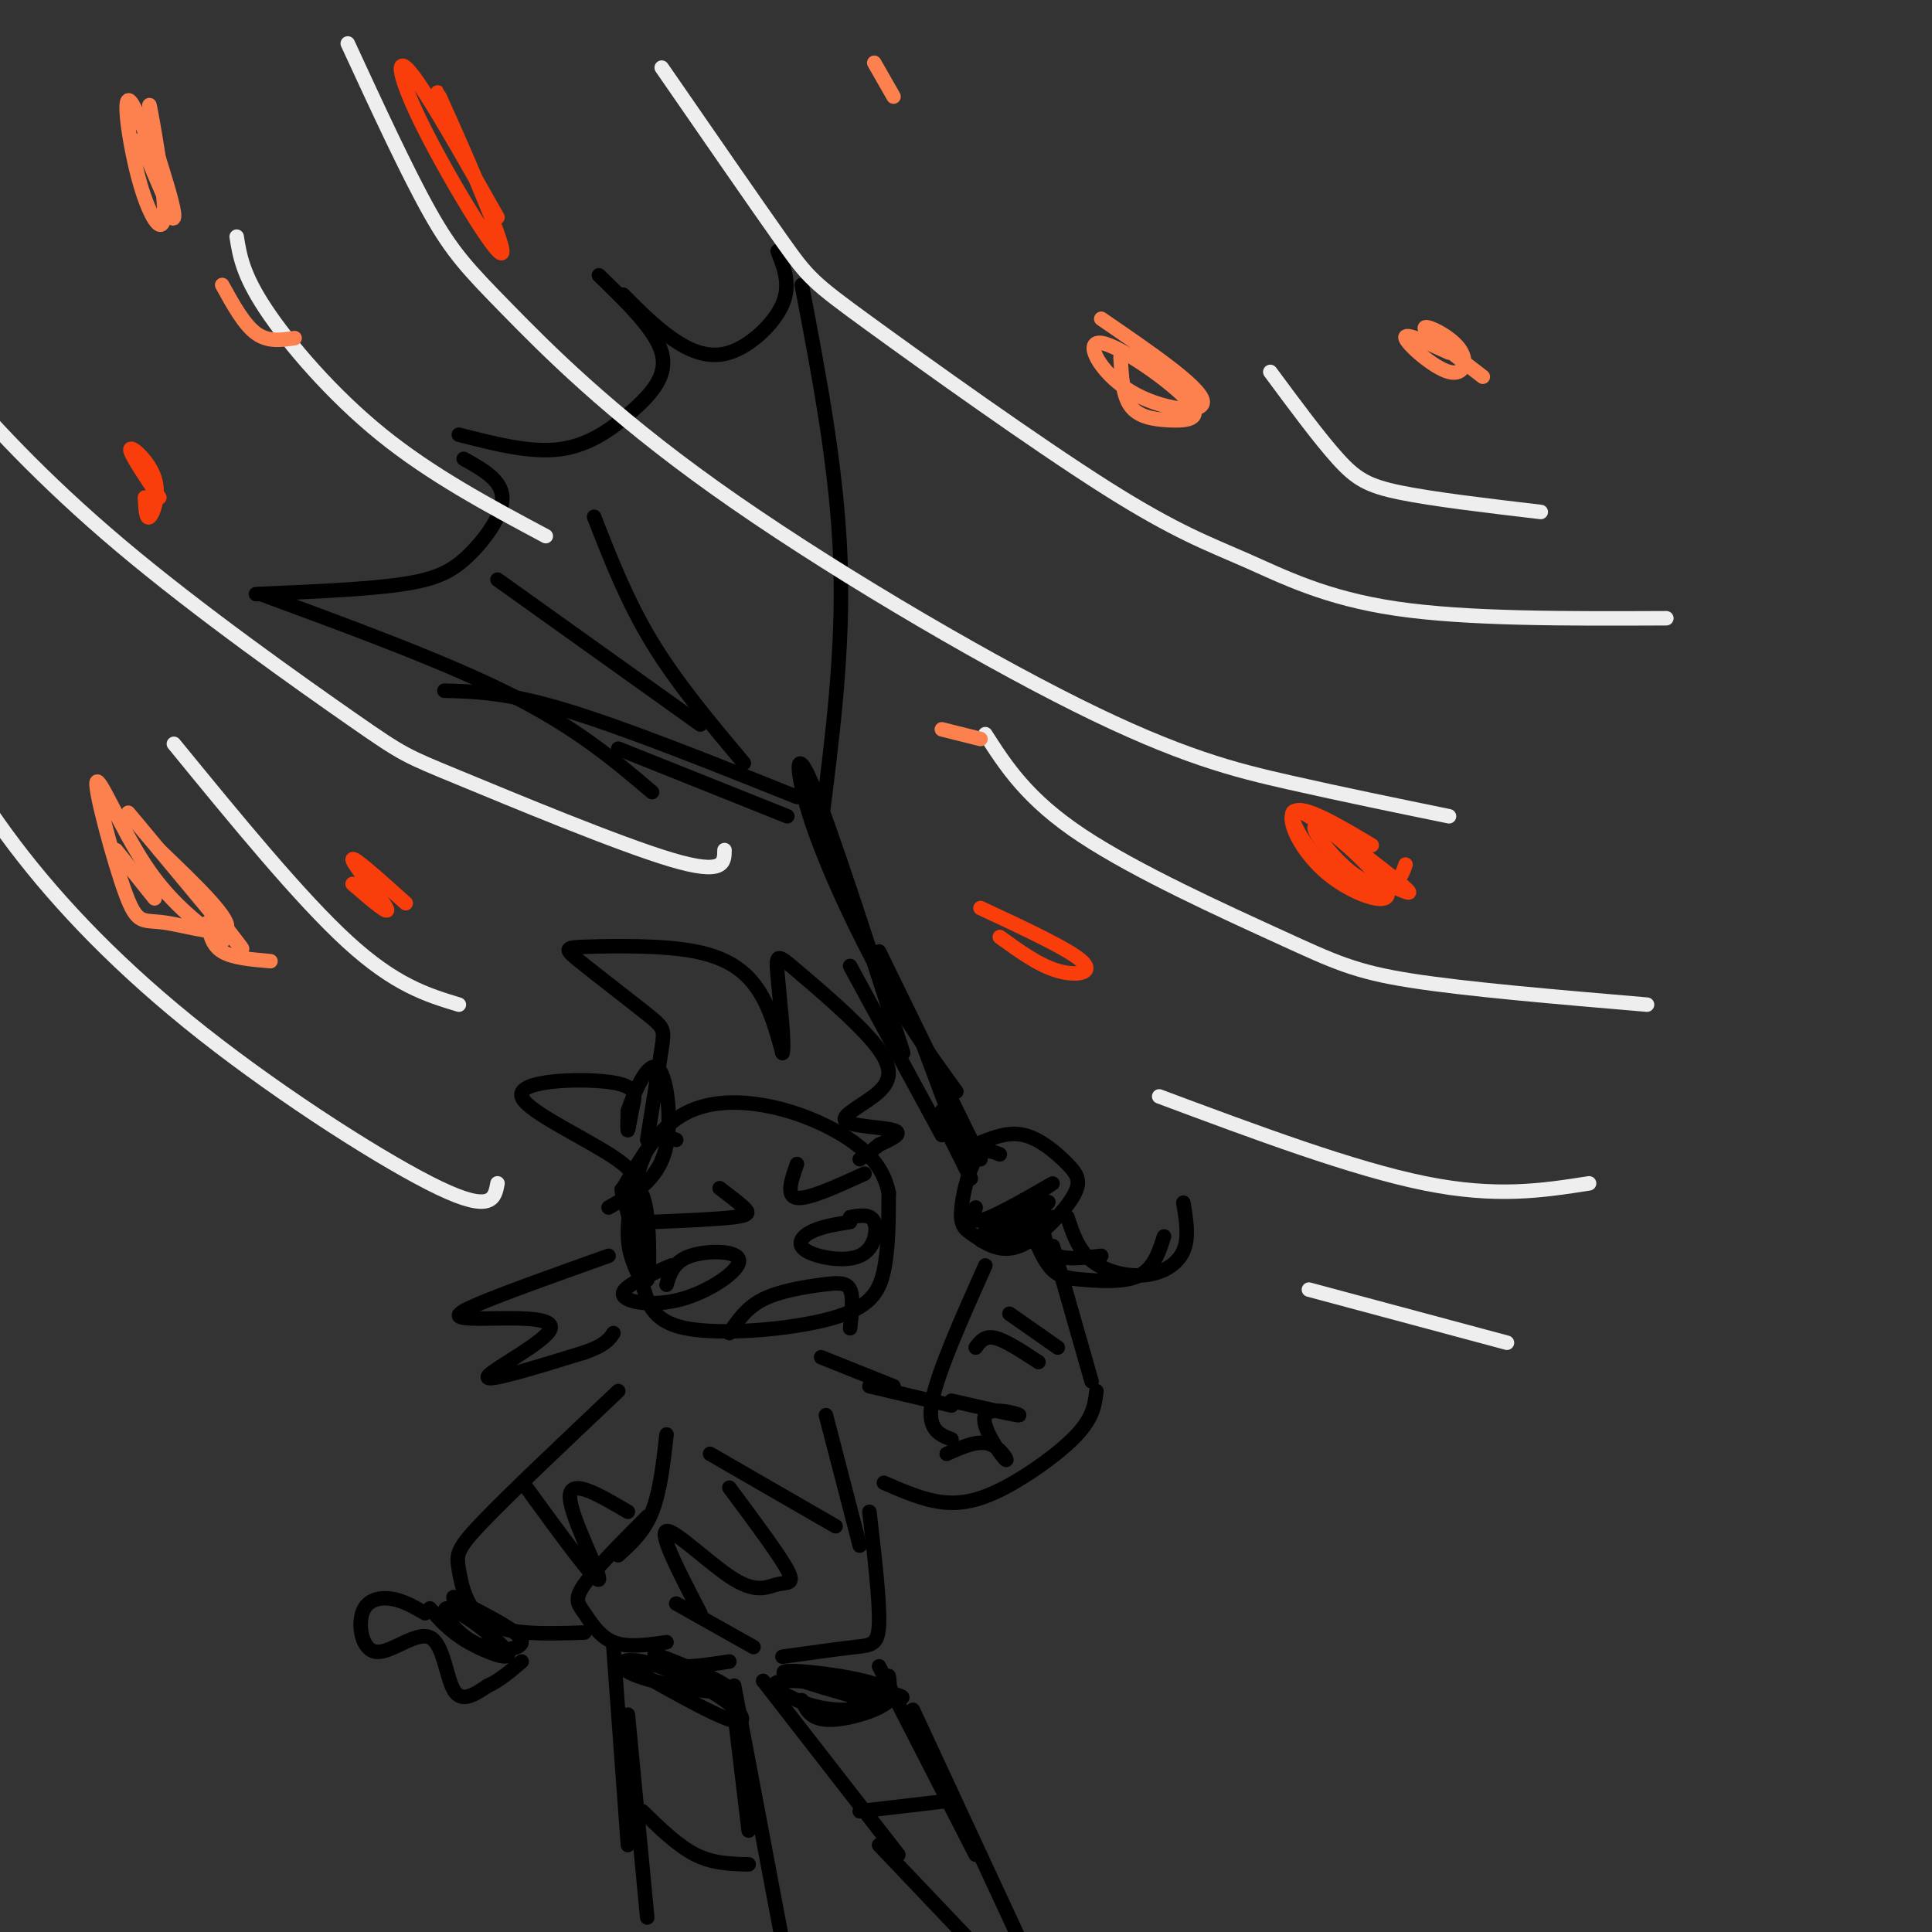 <svg viewBox='0 0 400 400' version='1.1' xmlns='http://www.w3.org/2000/svg' xmlns:xlink='http://www.w3.org/1999/xlink'><rect x="0" y="0" width="400" height="400" fill="#333333" stroke="none"/><g fill='none' stroke='#000000' stroke-width='3' stroke-linecap='round' stroke-linejoin='round'><path d='M140,236c-2.006,-0.820 -4.012,-1.640 -6,2c-1.988,3.640 -3.958,11.738 -4,17c-0.042,5.262 1.845,7.686 3,11c1.155,3.314 1.578,7.517 9,9c7.422,1.483 21.844,0.245 30,-2c8.156,-2.245 10.044,-5.499 11,-10c0.956,-4.501 0.978,-10.251 1,-16'/><path d='M184,247c-0.876,-4.558 -3.565,-7.954 -8,-11c-4.435,-3.046 -10.617,-5.743 -17,-7c-6.383,-1.257 -12.967,-1.073 -18,2c-5.033,3.073 -8.517,9.037 -12,15'/><path d='M139,262c-5.150,2.198 -10.300,4.396 -10,6c0.300,1.604 6.049,2.616 12,1c5.951,-1.616 12.102,-5.858 12,-8c-0.102,-2.142 -6.458,-2.183 -10,-1c-3.542,1.183 -4.271,3.592 -5,6'/><path d='M176,253c-2.967,0.477 -5.933,0.954 -8,2c-2.067,1.046 -3.234,2.662 -1,4c2.234,1.338 7.871,2.399 11,1c3.129,-1.399 3.751,-5.257 3,-7c-0.751,-1.743 -2.876,-1.372 -5,-1'/><path d='M151,276c1.780,-2.637 3.560,-5.274 7,-7c3.440,-1.726 8.542,-2.542 12,-3c3.458,-0.458 5.274,-0.560 6,1c0.726,1.560 0.363,4.780 0,8'/><path d='M126,260c-10.821,3.860 -21.643,7.719 -27,10c-5.357,2.281 -5.250,2.982 0,3c5.250,0.018 15.644,-0.649 15,2c-0.644,2.649 -12.327,8.614 -13,10c-0.673,1.386 9.663,-1.807 20,-5'/><path d='M121,280c4.333,-1.500 5.167,-2.750 6,-4'/><path d='M132,253c0.780,6.325 1.560,12.651 2,12c0.440,-0.651 0.541,-8.278 0,-13c-0.541,-4.722 -1.722,-6.541 -2,-4c-0.278,2.541 0.349,9.440 0,10c-0.349,0.560 -1.675,-5.220 -3,-11'/><path d='M129,247c-0.500,-1.667 -0.250,-0.333 0,1'/><path d='M126,250c4.150,-2.338 8.299,-4.675 3,-9c-5.299,-4.325 -20.047,-10.637 -21,-14c-0.953,-3.363 11.889,-3.778 18,-3c6.111,0.778 5.491,2.748 5,5c-0.491,2.252 -0.855,4.786 -1,5c-0.145,0.214 -0.073,-1.893 0,-4'/><path d='M130,230c1.143,-3.476 4.000,-10.167 6,-9c2.000,1.167 3.143,10.190 2,16c-1.143,5.810 -4.571,8.405 -8,11'/><path d='M134,236c1.208,-7.548 2.415,-15.096 3,-19c0.585,-3.904 0.547,-4.165 -3,-7c-3.547,-2.835 -10.602,-8.246 -14,-11c-3.398,-2.754 -3.138,-2.852 2,-3c5.138,-0.148 15.152,-0.348 22,1c6.848,1.348 10.528,4.242 13,8c2.472,3.758 3.736,8.379 5,13'/><path d='M162,218c0.549,-1.345 -0.580,-11.208 -1,-16c-0.420,-4.792 -0.133,-4.512 4,-1c4.133,3.512 12.110,10.256 16,15c3.890,4.744 3.692,7.488 1,10c-2.692,2.512 -7.879,4.792 -7,6c0.879,1.208 7.822,1.345 10,2c2.178,0.655 -0.411,1.827 -3,3'/><path d='M182,237c-1.167,1.000 -2.583,2.000 -4,3'/><path d='M207,239c-1.732,-0.706 -3.464,-1.413 -5,1c-1.536,2.413 -2.875,7.944 -3,11c-0.125,3.056 0.963,3.636 3,5c2.037,1.364 5.021,3.512 9,2c3.979,-1.512 8.953,-6.684 11,-10c2.047,-3.316 1.166,-4.777 -1,-7c-2.166,-2.223 -5.619,-5.206 -9,-6c-3.381,-0.794 -6.691,0.603 -10,2'/><path d='M138,297c-0.667,5.917 -1.333,11.833 -3,16c-1.667,4.167 -4.333,6.583 -7,9'/><path d='M134,314c-5.381,5.417 -10.762,10.833 -13,14c-2.238,3.167 -1.333,4.083 0,6c1.333,1.917 3.095,4.833 6,6c2.905,1.167 6.952,0.583 11,0'/><path d='M171,293c0.000,0.000 7.000,27.000 7,27'/><path d='M180,313c1.067,9.200 2.133,18.400 2,23c-0.133,4.600 -1.467,4.600 -5,5c-3.533,0.400 -9.267,1.200 -15,2'/><path d='M128,288c-11.208,10.595 -22.417,21.190 -28,27c-5.583,5.810 -5.542,6.833 -5,10c0.542,3.167 1.583,8.476 6,11c4.417,2.524 12.208,2.262 20,2'/><path d='M88,334c-2.270,-1.317 -4.539,-2.633 -7,-3c-2.461,-0.367 -5.112,0.217 -6,3c-0.888,2.783 -0.011,7.767 3,8c3.011,0.233 8.157,-4.283 11,-3c2.843,1.283 3.384,8.367 5,11c1.616,2.633 4.308,0.817 7,-1'/><path d='M101,349c2.333,-1.000 4.667,-3.000 7,-5'/><path d='M89,333c2.096,2.405 4.192,4.810 8,7c3.808,2.190 9.327,4.164 8,2c-1.327,-2.164 -9.500,-8.467 -12,-9c-2.500,-0.533 0.673,4.703 5,7c4.327,2.297 9.808,1.656 10,0c0.192,-1.656 -4.904,-4.328 -10,-7'/><path d='M98,333c-2.756,-1.844 -4.644,-2.956 -4,-2c0.644,0.956 3.822,3.978 7,7'/><path d='M202,250c-0.590,1.878 -1.180,3.756 3,2c4.180,-1.756 13.131,-7.144 13,-7c-0.131,0.144 -9.344,5.822 -13,9c-3.656,3.178 -1.753,3.856 2,2c3.753,-1.856 9.358,-6.244 10,-7c0.642,-0.756 -3.679,2.122 -8,5'/><path d='M209,254c-1.911,1.667 -2.689,3.333 -1,3c1.689,-0.333 5.844,-2.667 10,-5'/><path d='M170,281c0.000,0.000 15.000,6.000 15,6'/><path d='M180,287c0.000,0.000 17.000,4.000 17,4'/><path d='M204,262c-4.917,11.000 -9.833,22.000 -11,28c-1.167,6.000 1.417,7.000 4,8'/><path d='M218,258c0.000,0.000 8.000,28.000 8,28'/><path d='M227,288c-0.310,2.673 -0.619,5.345 -4,9c-3.381,3.655 -9.833,8.292 -15,11c-5.167,2.708 -9.048,3.488 -13,3c-3.952,-0.488 -7.976,-2.244 -12,-4'/><path d='M195,230c0.000,0.000 5.000,12.000 5,12'/><path d='M196,234c0.000,0.000 5.000,10.000 5,10'/><path d='M221,252c1.107,3.375 2.214,6.750 5,9c2.786,2.250 7.250,3.375 11,3c3.750,-0.375 6.786,-2.250 8,-5c1.214,-2.750 0.607,-6.375 0,-10'/><path d='M228,260c-3.500,0.417 -7.000,0.833 -9,0c-2.000,-0.833 -2.500,-2.917 -3,-5'/><path d='M214,256c1.196,2.750 2.393,5.500 4,7c1.607,1.500 3.625,1.750 7,2c3.375,0.250 8.107,0.500 11,-1c2.893,-1.500 3.946,-4.750 5,-8'/><path d='M200,240c0.000,0.000 -9.000,-24.000 -9,-24'/><path d='M203,240c0.000,0.000 -21.000,-43.000 -21,-43'/><path d='M195,235c0.000,0.000 -19.000,-35.000 -19,-35'/><path d='M187,218c-7.673,-23.726 -15.345,-47.452 -19,-56c-3.655,-8.548 -3.292,-1.917 0,8c3.292,9.917 9.512,23.119 15,33c5.488,9.881 10.244,16.440 15,23'/><path d='M163,169c0.000,0.000 -35.000,-14.000 -35,-14'/><path d='M165,165c-17.917,-7.167 -35.833,-14.333 -48,-18c-12.167,-3.667 -18.583,-3.833 -25,-4'/><path d='M135,164c-7.750,-6.583 -15.500,-13.167 -29,-20c-13.500,-6.833 -32.750,-13.917 -52,-21'/><path d='M53,123c11.351,-0.476 22.702,-0.952 30,-2c7.298,-1.048 10.542,-2.667 14,-6c3.458,-3.333 7.131,-8.381 7,-12c-0.131,-3.619 -4.065,-5.810 -8,-8'/><path d='M95,90c7.435,1.911 14.869,3.821 21,3c6.131,-0.821 10.958,-4.375 15,-8c4.042,-3.625 7.298,-7.321 6,-12c-1.298,-4.679 -7.149,-10.339 -13,-16'/><path d='M129,61c3.202,3.232 6.405,6.464 10,9c3.595,2.536 7.583,4.375 12,3c4.417,-1.375 9.262,-5.964 11,-10c1.738,-4.036 0.369,-7.518 -1,-11'/><path d='M166,59c3.667,19.167 7.333,38.333 8,57c0.667,18.667 -1.667,36.833 -4,55'/><path d='M103,120c0.000,0.000 42.000,30.000 42,30'/><path d='M123,107c3.417,8.750 6.833,17.500 12,26c5.167,8.500 12.083,16.750 19,25'/><path d='M140,332c0.000,0.000 16.000,9.000 16,9'/><path d='M135,253c6.844,-0.289 13.689,-0.578 17,-1c3.311,-0.422 3.089,-0.978 2,-2c-1.089,-1.022 -3.044,-2.511 -5,-4'/><path d='M179,243c-5.833,2.667 -11.667,5.333 -14,5c-2.333,-0.333 -1.167,-3.667 0,-7'/><path d='M145,334c-4.306,-8.290 -8.612,-16.581 -7,-17c1.612,-0.419 9.144,7.032 14,10c4.856,2.968 7.038,1.453 9,1c1.962,-0.453 3.703,0.156 2,-3c-1.703,-3.156 -6.852,-10.078 -12,-17'/><path d='M147,301c0.000,0.000 26.000,15.000 26,15'/><path d='M109,308c7.267,9.978 14.533,19.956 15,19c0.467,-0.956 -5.867,-12.844 -6,-17c-0.133,-4.156 5.933,-0.578 12,3'/><path d='M127,341c0.000,0.000 3.000,41.000 3,41'/><path d='M130,355c0.000,0.000 4.000,42.000 4,42'/><path d='M152,354c0.000,0.000 3.000,25.000 3,25'/><path d='M152,349c0.000,0.000 10.000,53.000 10,53'/><path d='M182,345c0.000,0.000 20.000,39.000 20,39'/><path d='M189,354c0.000,0.000 26.000,56.000 26,56'/><path d='M158,348c0.000,0.000 28.000,36.000 28,36'/><path d='M182,382c0.000,0.000 19.000,20.000 19,20'/><path d='M133,375c3.667,3.583 7.333,7.167 11,9c3.667,1.833 7.333,1.917 11,2'/><path d='M178,375c0.000,0.000 17.000,-2.000 17,-2'/><path d='M130,345c8.531,4.846 17.062,9.692 21,11c3.938,1.308 3.283,-0.920 -1,-4c-4.283,-3.080 -12.195,-7.010 -17,-8c-4.805,-0.990 -6.505,0.962 -1,3c5.505,2.038 18.213,4.164 19,3c0.787,-1.164 -10.347,-5.618 -14,-7c-3.653,-1.382 0.173,0.309 4,2'/><path d='M141,345c2.333,0.167 6.167,-0.417 10,-1'/><path d='M166,352c1.012,2.220 2.024,4.440 7,4c4.976,-0.440 13.917,-3.542 11,-6c-2.917,-2.458 -17.690,-4.274 -21,-4c-3.310,0.274 4.845,2.637 13,5'/><path d='M176,351c5.670,1.011 13.345,1.038 10,0c-3.345,-1.038 -17.708,-3.140 -23,-3c-5.292,0.140 -1.511,2.522 2,4c3.511,1.478 6.753,2.052 10,2c3.247,-0.052 6.499,-0.729 8,-2c1.501,-1.271 1.250,-3.135 1,-5'/></g>
<g fill='none' stroke='#EEEEEE' stroke-width='3' stroke-linecap='round' stroke-linejoin='round'><path d='M300,169c-10.918,-2.239 -21.836,-4.479 -33,-7c-11.164,-2.521 -22.574,-5.325 -44,-16c-21.426,-10.675 -52.867,-29.222 -75,-45c-22.133,-15.778 -34.959,-28.786 -43,-37c-8.041,-8.214 -11.297,-11.632 -16,-20c-4.703,-8.368 -10.851,-21.684 -17,-35'/><path d='M150,176c-0.014,2.631 -0.028,5.262 -11,2c-10.972,-3.262 -32.903,-12.418 -44,-17c-11.097,-4.582 -11.361,-4.589 -22,-12c-10.639,-7.411 -31.652,-22.226 -48,-36c-16.348,-13.774 -28.031,-26.506 -35,-35c-6.969,-8.494 -9.222,-12.748 -12,-18c-2.778,-5.252 -6.079,-11.500 -8,-19c-1.921,-7.500 -2.460,-16.250 -3,-25'/><path d='M49,49c0.622,3.911 1.244,7.822 6,15c4.756,7.178 13.644,17.622 24,26c10.356,8.378 22.178,14.689 34,21'/><path d='M137,14c9.821,14.221 19.643,28.441 25,36c5.357,7.559 6.250,8.456 18,17c11.750,8.544 34.356,24.733 49,34c14.644,9.267 21.327,11.610 29,15c7.673,3.390 16.335,7.826 31,10c14.665,2.174 35.332,2.087 56,2'/><path d='M204,152c4.327,6.738 8.655,13.476 20,21c11.345,7.524 29.708,15.833 41,21c11.292,5.167 15.512,7.190 27,9c11.488,1.810 30.244,3.405 49,5'/><path d='M103,245c-0.560,3.095 -1.119,6.190 -12,1c-10.881,-5.190 -32.083,-18.667 -49,-32c-16.917,-13.333 -29.548,-26.524 -39,-39c-9.452,-12.476 -15.726,-24.238 -22,-36'/><path d='M95,208c-6.583,-2.000 -13.167,-4.000 -23,-13c-9.833,-9.000 -22.917,-25.000 -36,-41'/><path d='M240,227c20.083,7.500 40.167,15.000 55,18c14.833,3.000 24.417,1.500 34,0'/><path d='M271,267c0.000,0.000 41.000,11.000 41,11'/><path d='M263,77c5.111,6.911 10.222,13.822 14,18c3.778,4.178 6.222,5.622 13,7c6.778,1.378 17.889,2.689 29,4'/></g>
<g fill='none' stroke='#FC814E' stroke-width='3' stroke-linecap='round' stroke-linejoin='round'><path d='M46,195c-5.479,-4.179 -10.958,-8.358 -16,-16c-5.042,-7.642 -9.647,-18.747 -10,-17c-0.353,1.747 3.544,16.344 6,23c2.456,6.656 3.469,5.369 8,6c4.531,0.631 12.580,3.180 13,1c0.420,-2.180 -6.790,-9.090 -14,-16'/><path d='M33,176c-4.512,-5.298 -8.792,-10.542 -5,-6c3.792,4.542 15.655,18.869 20,24c4.345,5.131 1.173,1.065 -2,-3'/><path d='M24,176c0.000,0.000 8.000,10.000 8,10'/><path d='M43,191c0.417,2.333 0.833,4.667 3,6c2.167,1.333 6.083,1.667 10,2'/><path d='M29,29c3.454,8.285 6.909,16.569 6,13c-0.909,-3.569 -6.180,-18.992 -8,-21c-1.820,-2.008 -0.189,9.400 2,17c2.189,7.600 4.935,11.392 5,6c0.065,-5.392 -2.553,-19.969 -3,-22c-0.447,-2.031 1.276,8.485 3,19'/><path d='M34,41c1.089,4.244 2.311,5.356 2,3c-0.311,-2.356 -2.156,-8.178 -4,-14'/><path d='M46,59c2.250,4.083 4.500,8.167 7,10c2.500,1.833 5.250,1.417 8,1'/><path d='M232,74c0.209,3.882 0.418,7.763 2,10c1.582,2.237 4.536,2.829 8,3c3.464,0.171 7.436,-0.078 4,-4c-3.436,-3.922 -14.282,-11.515 -18,-12c-3.718,-0.485 -0.309,6.139 6,10c6.309,3.861 15.517,4.960 15,2c-0.517,-2.960 -10.758,-9.980 -21,-17'/><path d='M181,13c0.000,0.000 4.000,7.000 4,7'/><path d='M300,73c-4.687,-2.164 -9.375,-4.329 -9,-3c0.375,1.329 5.812,6.150 9,7c3.188,0.850 4.128,-2.271 2,-5c-2.128,-2.729 -7.322,-5.065 -7,-4c0.322,1.065 6.161,5.533 12,10'/><path d='M195,151c0.000,0.000 8.000,2.000 8,2'/></g>
<g fill='none' stroke='#F93D0B' stroke-width='3' stroke-linecap='round' stroke-linejoin='round'><path d='M284,175c-7.040,-4.188 -14.079,-8.376 -16,-7c-1.921,1.376 1.278,8.316 7,13c5.722,4.684 13.967,7.111 12,3c-1.967,-4.111 -14.145,-14.761 -18,-16c-3.855,-1.239 0.613,6.932 5,11c4.387,4.068 8.694,4.034 13,4'/><path d='M287,183c3.784,1.477 6.743,3.169 3,0c-3.743,-3.169 -14.189,-11.200 -17,-12c-2.811,-0.800 2.012,5.631 6,9c3.988,3.369 7.139,3.677 9,3c1.861,-0.677 2.430,-2.338 3,-4'/><path d='M30,103c0.125,2.357 0.250,4.714 1,4c0.750,-0.714 2.125,-4.500 1,-8c-1.125,-3.500 -4.750,-6.714 -5,-6c-0.250,0.714 2.875,5.357 6,10'/><path d='M103,45c-7.341,-12.986 -14.683,-25.971 -18,-30c-3.317,-4.029 -2.611,0.900 3,12c5.611,11.100 16.126,28.373 16,25c-0.126,-3.373 -10.893,-27.392 -13,-32c-2.107,-4.608 4.447,10.196 11,25'/><path d='M207,194c4.044,2.933 8.089,5.867 12,7c3.911,1.133 7.689,0.467 5,-2c-2.689,-2.467 -11.844,-6.733 -21,-11'/><path d='M73,183c3.978,3.422 7.956,6.844 7,5c-0.956,-1.844 -6.844,-8.956 -7,-10c-0.156,-1.044 5.422,3.978 11,9'/></g>
<g fill='none' stroke='#000000' stroke-width='3' stroke-linecap='round' stroke-linejoin='round'><path d='M197,290c6.841,1.568 13.681,3.136 14,3c0.319,-0.136 -5.884,-1.974 -7,0c-1.116,1.974 2.853,7.762 4,9c1.147,1.238 -0.530,-2.075 -3,-3c-2.470,-0.925 -5.735,0.537 -9,2'/><path d='M202,279c0.917,-1.250 1.833,-2.500 4,-2c2.167,0.500 5.583,2.750 9,5'/><path d='M209,272c0.000,0.000 10.000,7.000 10,7'/></g>
</svg>